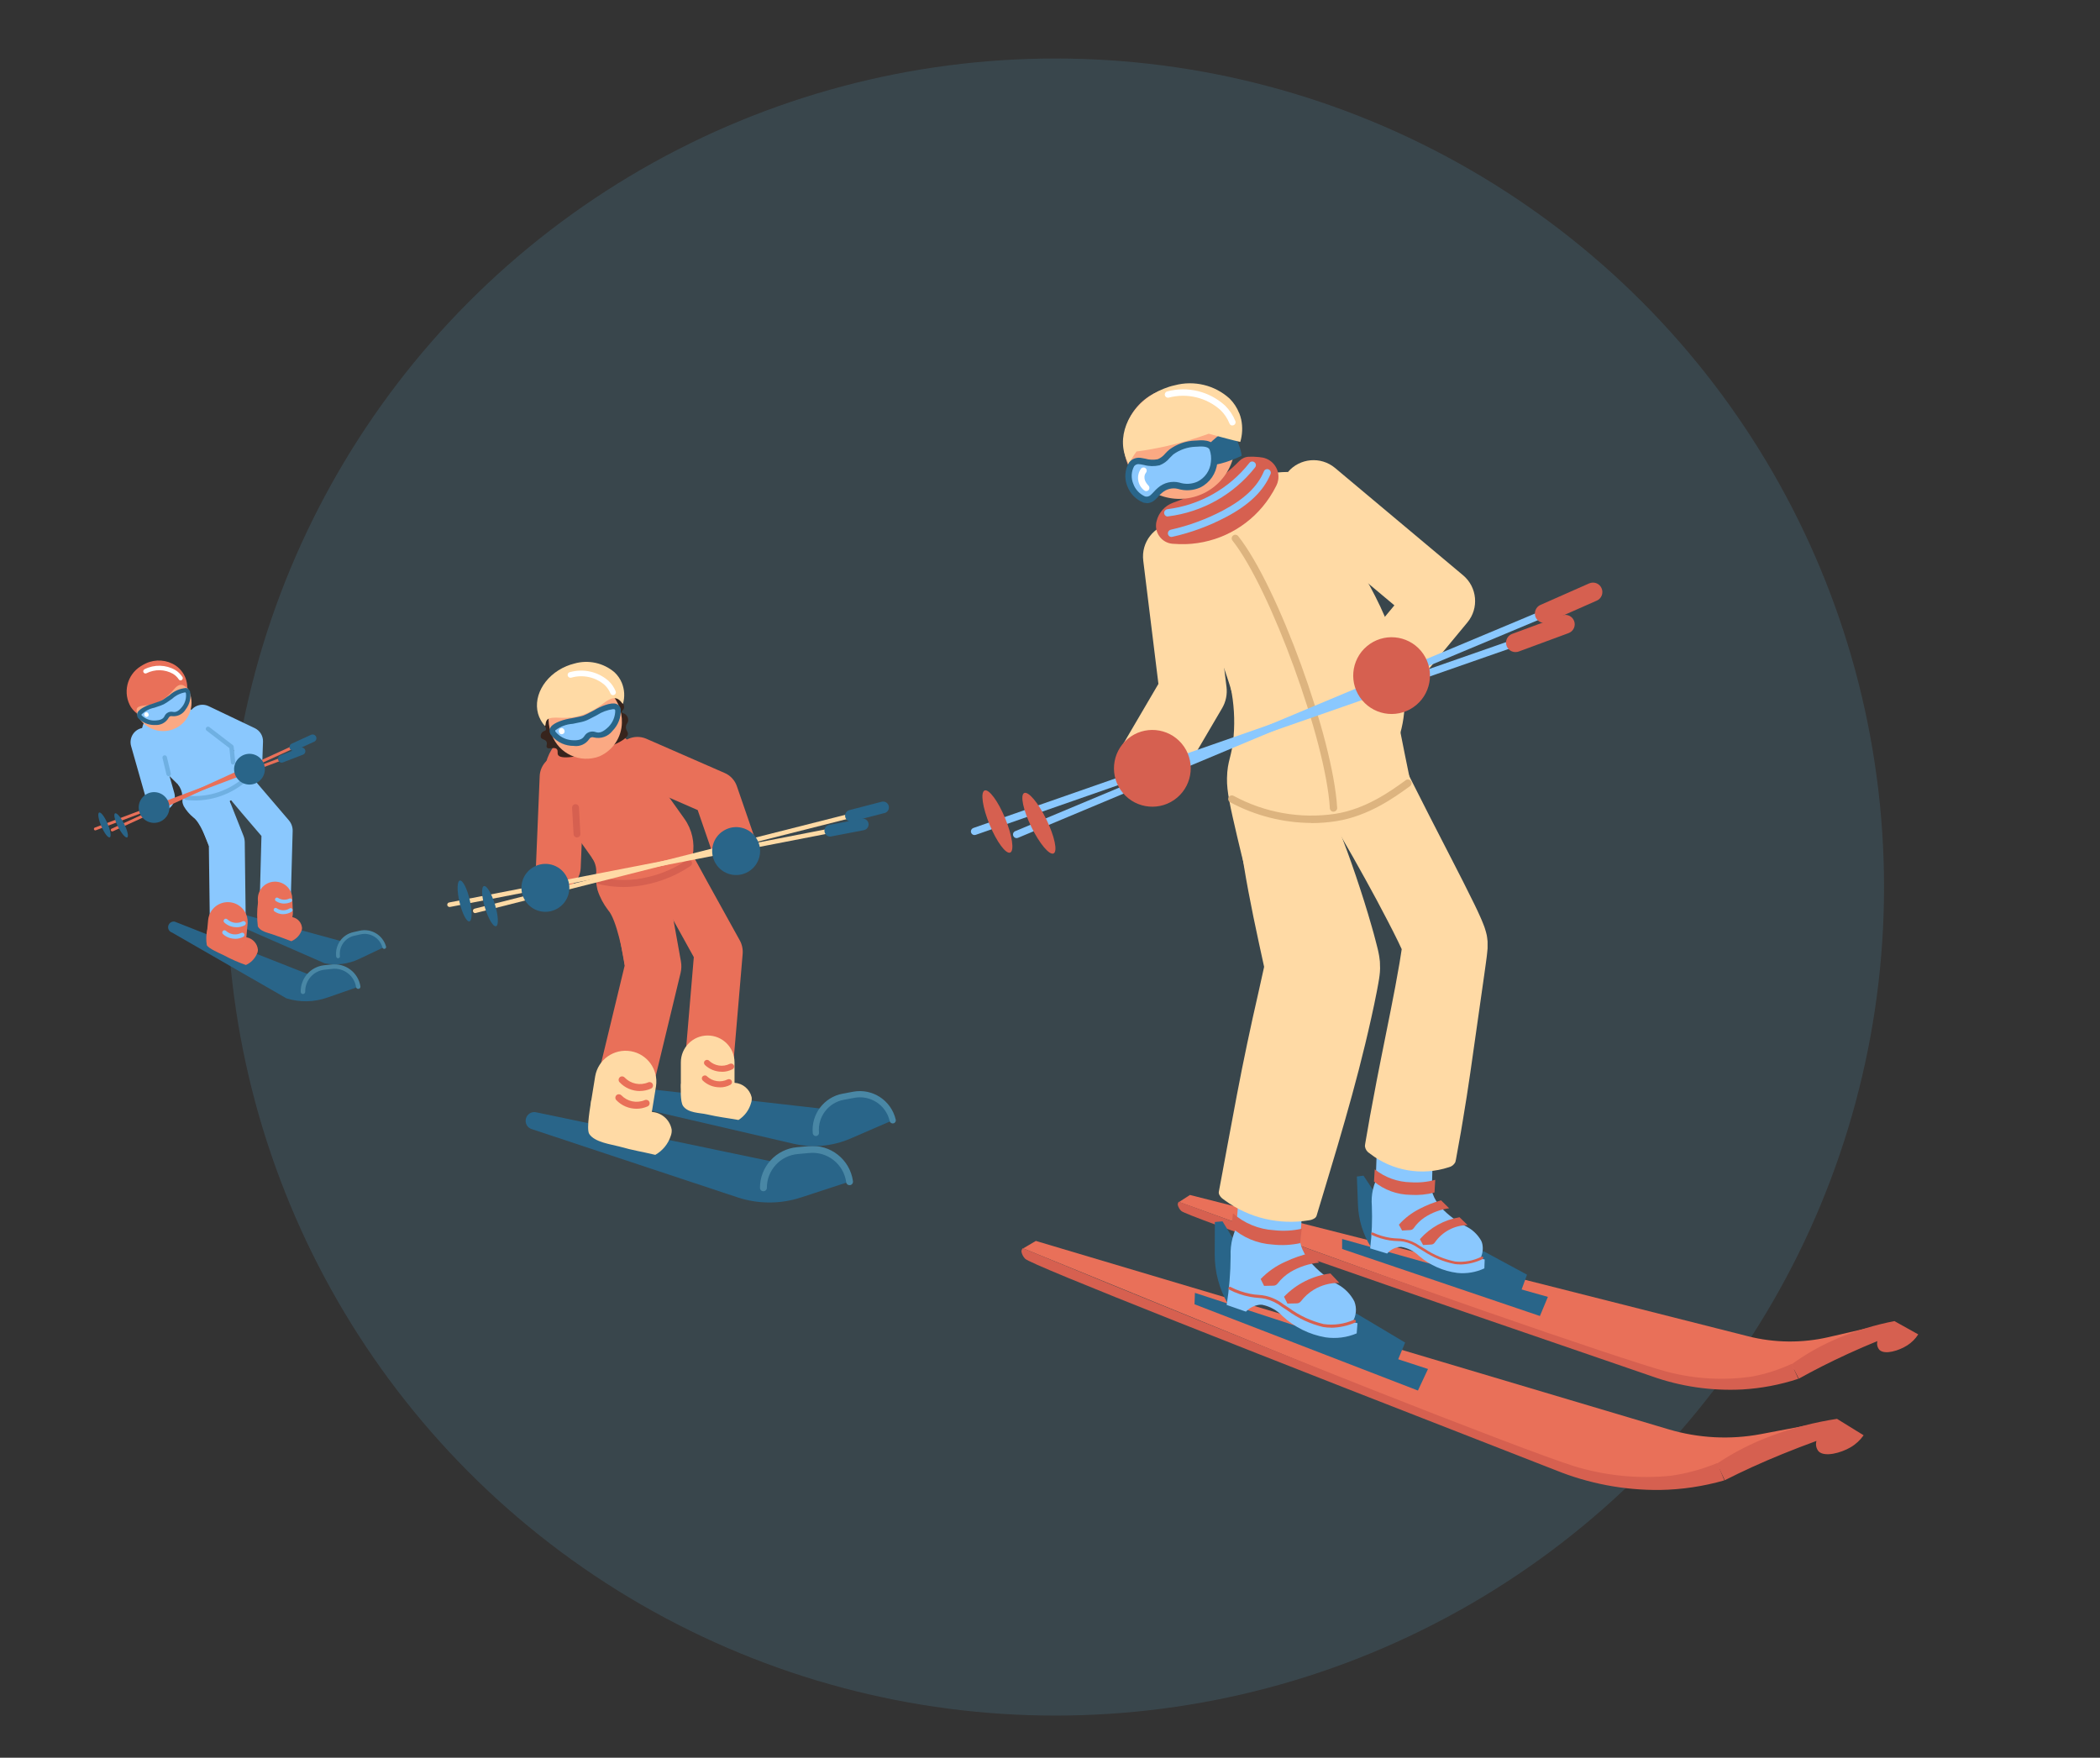 <?xml version="1.0" encoding="UTF-8"?>
<svg id="_レイヤー_2" data-name="レイヤー 2" xmlns="http://www.w3.org/2000/svg" viewBox="0 0 313 262">
  <rect x="0" y="0" width="313" height="262" fill="#333333" stroke="none"/>
  <defs>
    <style>
      .cls-1 {
        fill: #ffdaa5;
      }

      .cls-2, .cls-3 {
        fill: #fff;
      }

      .cls-4 {
        fill: #6fb0e2;
      }

      .cls-5 {
        fill: #62b9df;
        isolation: isolate;
        opacity: .15;
      }

      .cls-6 {
        fill: #4987a5;
      }

      .cls-7 {
        fill: #e97059;
      }

      .cls-3 {
        opacity: 0;
      }

      .cls-8 {
        fill: #8ac8fe;
      }

      .cls-9 {
        fill: #fba983;
      }

      .cls-10 {
        fill: #ddb47f;
      }

      .cls-11 {
        fill: #37241d;
      }

      .cls-12 {
        fill: #296589;
      }

      .cls-13 {
        fill: #d66050;
      }
    </style>
  </defs>
  <g id="_レイヤー_1-2" data-name="レイヤー 1">
    <rect class="cls-3" width="313" height="262"/>
    <g id="_グループ_266" data-name="グループ 266">
      <circle id="_楕円形_33" data-name="楕円形 33" class="cls-5" cx="157.31" cy="132.22" r="123.5"/>
      <g id="_饑1" data-name=" 饑1">
        <g id="_グループ_169" data-name="グループ 169">
          <g id="_グループ_153" data-name="グループ 153">
            <g id="_グループ_145" data-name="グループ 145">
              <g id="_グループ_142" data-name="グループ 142">
                <path id="_パス_692" data-name="パス 692" class="cls-7" d="M175.73,179.17l1.63-1.05,83.18,21.06c3.95,1,8.08,1.04,12.04.12l5.61-1.3-9.29,5.21c-1.15.71-2.33,1.37-3.55,1.96-.41.07-7.75,1.24-7.75,1.24l-4.24-.3-7.14-1.59-7.48-2.62-63.01-22.73Z"/>
                <path id="_パス_693" data-name="パス 693" class="cls-13" d="M280.15,201.23c.81.75,2.91.08,4.12-.69.66-.42,1.22-.98,1.64-1.64-1.19-.67-2.38-1.33-3.55-1.98-2.9.56-5.73,1.43-8.45,2.57-2.44,1.03-4.76,2.33-6.9,3.89l1.1,2.12c2.19-1.22,4.62-2.46,7.32-3.7,1.46-.67,2.92-1.3,4.39-1.9-.12.48,0,.98.34,1.35h0Z"/>
                <path id="_パス_694" data-name="パス 694" class="cls-13" d="M267.05,203.29c-1.89.88-3.89,1.52-5.94,1.9-4.23.61-8.54.36-12.68-.73-6.78-1.82-41.73-13.94-72.73-25.33-.12.13-.18.32-.15.5.09.33.26.63.51.87.69.74,30.27,10.98,70.01,24.6,4.37,1.57,9,2.25,13.63,2.01,2.84-.17,5.64-.7,8.34-1.59-.33-.74-.67-1.47-1.01-2.21h0Z"/>
              </g>
              <g id="_グループ_144" data-name="グループ 144">
                <path id="_パス_695" data-name="パス 695" class="cls-12" d="M203.23,175.24c-.17.03-.99.13-.99.13l.16,4.22c.08,2.25.76,4.43,1.96,6.33h0l.39-8.39-1.52-2.28h0Z"/>
                <path id="_パス_696" data-name="パス 696" class="cls-12" d="M221.08,186.48l6.52,3.52-.88,2.41-8.96-2.47,3.32-3.46Z"/>
                <path id="_パス_697" data-name="パス 697" class="cls-12" d="M200.04,184.68l30.67,8.63-1.19,2.85-29.48-9.99v-1.48Z"/>
                <g id="_グループ_143" data-name="グループ 143">
                  <path id="_パス_698" data-name="パス 698" class="cls-8" d="M205.05,176.01c-.18.42-.32.86-.42,1.3-.18.8-.23,1.62-.16,2.44.08,2.11,0,4.23-.25,6.33.85.26,1.69.51,2.53.77.44-.51,1.04-.85,1.69-.96.13-.02.26-.03.39-.03,1.02.17,1.96.64,2.69,1.36,1.61,1.37,3.59,2.25,5.69,2.52,1.38.14,2.78-.09,4.03-.68.01-.44.03-.89.05-1.33l-.66-.12c.35-.67.46-1.44.31-2.18-.04-.18-.1-.35-.18-.51-.53-.92-1.32-1.67-2.27-2.13-.28-.14-4.53-2.39-5.08-5.37-.01-.07.02-1,.08-2.87.04-1.17.07-2.14.09-2.78l-8.36-.8c-.06,1.69-.11,3.38-.17,5.06h0Z"/>
                  <path id="_パス_699" data-name="パス 699" class="cls-13" d="M218.74,182.61c-1.96.02-3.78.99-4.89,2.6-.12.18-.32.29-.53.3-.4.02-.8.05-1.21.07-.16-.29-.32-.58-.48-.87,1.54-1.74,3.62-2.89,5.91-3.27l1.2,1.17Z"/>
                  <path id="_パス_700" data-name="パス 700" class="cls-13" d="M215.99,180.1c-1.31.18-2.56.65-3.66,1.37-.63.42-1.18.96-1.61,1.58-.12.18-.32.29-.53.3-.4.02-.8.05-1.21.07l-.48-.87c.88-.99,1.94-1.79,3.12-2.38,1.01-.53,2.07-.95,3.17-1.25l1.2,1.18Z"/>
                  <path id="_パス_701" data-name="パス 701" class="cls-13" d="M213.92,175.85l-.11,1.9c-1.16.31-2.37.43-3.57.35-1.99-.02-3.91-.72-5.45-1.98l.11-1.82c1.54,1.22,3.44,1.9,5.4,1.93,1.22.08,2.45-.04,3.63-.37Z"/>
                </g>
                <path id="_パス_702" data-name="パス 702" class="cls-13" d="M217.64,188.47c-.26,0-.52-.02-.78-.05-1.68-.33-3.27-.99-4.69-1.93-.28-.16-.53-.31-.76-.46-.66-.47-1.41-.8-2.21-.96-.3-.05-.6-.08-.91-.08-.37-.01-.74-.04-1.1-.09-.94-.14-1.86-.42-2.72-.82-.1-.05-.14-.16-.09-.26.04-.1.16-.14.25-.1,0,0,0,0,0,0,.83.39,1.71.65,2.61.79.35.05.7.08,1.05.09.32,0,.64.04.96.09.85.17,1.65.51,2.35,1.01.22.14.47.29.75.45,1.38.92,2.92,1.56,4.55,1.89,1.34.14,2.69-.11,3.9-.71.1-.04.21,0,.26.1.04.09,0,.2-.09.25-1.04.51-2.17.78-3.33.8h0Z"/>
              </g>
            </g>
            <g id="_グループ_149" data-name="グループ 149">
              <g id="_グループ_146" data-name="グループ 146">
                <path id="_パス_703" data-name="パス 703" class="cls-7" d="M152.47,186.1l1.92-1.13,94.3,28.08c4.47,1.33,9.2,1.58,13.79.71l6.49-1.23-10.89,5.53c-1.35.76-2.74,1.46-4.16,2.07-.47.05-8.93,1.05-8.93,1.05l-4.84-.55-8.1-2.16-8.44-3.36-71.12-29.03Z"/>
                <path id="_パス_704" data-name="パス 704" class="cls-13" d="M271.06,216.34c.9.89,3.33.23,4.75-.6.78-.45,1.44-1.07,1.96-1.8l-3.97-2.45c-3.34.51-6.63,1.36-9.8,2.54-2.85,1.06-5.56,2.44-8.09,4.13.38.83.77,1.65,1.16,2.48,2.57-1.3,5.41-2.61,8.56-3.89,1.7-.69,3.4-1.35,5.11-1.97-.16.54-.04,1.13.32,1.56h0Z"/>
                <path id="_パス_705" data-name="パス 705" class="cls-13" d="M255.95,218.08c-2.21.92-4.53,1.55-6.89,1.89-4.88.5-9.8,0-14.49-1.44-7.68-2.41-47.15-17.96-82.12-32.48-.15.15-.22.35-.2.56.08.38.27.74.55,1.02.76.88,34.17,14.02,79.05,31.51,4.93,2,10.21,3,15.53,2.95,3.26-.05,6.49-.53,9.63-1.43-.35-.86-.7-1.72-1.05-2.58h0Z"/>
              </g>
              <g id="_グループ_148" data-name="グループ 148">
                <path id="_パス_706" data-name="パス 706" class="cls-12" d="M182.21,182.05c-.2.02-1.14.1-1.14.1l-.02,4.84c0,2.58.66,5.11,1.95,7.34h0l.85-9.6-1.64-2.68Z"/>
                <path id="_パス_707" data-name="パス 707" class="cls-12" d="M202.13,195.77l7.3,4.35-1.13,2.73-10.14-3.27,3.97-3.81Z"/>
                <path id="_パス_708" data-name="パス 708" class="cls-12" d="M178.1,192.71l34.74,11.35-1.5,3.21-33.3-12.86.06-1.7Z"/>
                <g id="_グループ_147" data-name="グループ 147">
                  <path id="_パス_709" data-name="パス 709" class="cls-8" d="M184.26,183.01c-.22.47-.4.96-.54,1.47-.24.91-.34,1.85-.3,2.79-.01,2.43-.21,4.85-.59,7.24.96.33,1.91.67,2.87,1,.53-.56,1.23-.92,1.99-1.02.15-.01.3-.02.45,0,1.16.24,2.21.83,3.02,1.69,1.78,1.65,4.01,2.75,6.4,3.16,1.58.23,3.19.03,4.65-.59.04-.51.08-1.02.12-1.52-.25-.06-.5-.11-.75-.17.58-.92.68-2.07.28-3.08-.56-1.08-1.43-1.97-2.51-2.55-.31-.18-5.08-2.95-5.57-6.4,0-.08.07-1.15.22-3.29.1-1.34.18-2.45.24-3.18-3.18-.44-6.36-.88-9.54-1.32-.14,1.93-.29,3.86-.43,5.79h-.01Z"/>
                  <path id="_パス_710" data-name="パス 710" class="cls-13" d="M199.63,191.23c-1.34-.03-2.66.32-3.81,1.01-.74.45-1.4,1.04-1.92,1.73-.15.19-.38.31-.62.31l-1.39.03c-.17-.34-.34-.68-.51-1.02,1.84-1.92,4.29-3.14,6.92-3.47l1.32,1.4h0Z"/>
                  <path id="_パス_711" data-name="パス 711" class="cls-13" d="M196.6,188.21c-1.51.14-2.96.62-4.26,1.39-.74.45-1.4,1.04-1.92,1.73-.15.19-.38.31-.62.31l-1.39.03c-.17-.34-.34-.68-.51-1.02,1.05-1.09,2.3-1.97,3.69-2.58,1.18-.56,2.42-.99,3.69-1.28l1.32,1.4h0Z"/>
                  <path id="_パス_712" data-name="パス 712" class="cls-13" d="M194.02,183.14l-.23,2.16c-1.35.29-2.74.36-4.11.21-2.28-.14-4.44-1.04-6.13-2.57l.22-2.08c1.69,1.49,3.83,2.37,6.08,2.51,1.4.16,2.81.09,4.18-.22h0Z"/>
                </g>
                <path id="_パス_713" data-name="パス 713" class="cls-13" d="M198.41,197.9c-.4,0-.81-.03-1.21-.1-1.91-.46-3.7-1.29-5.28-2.44-.32-.2-.59-.38-.85-.56-.73-.57-1.58-.98-2.48-1.2-.34-.07-.69-.12-1.03-.14-.42-.03-.84-.08-1.25-.16-1.07-.2-2.11-.56-3.08-1.06-.12-.05-.17-.18-.13-.29.05-.12.18-.17.29-.13.01,0,.03.01.04.02.93.48,1.93.82,2.95,1.02.4.08.8.13,1.2.15.37.02.73.07,1.09.15.96.23,1.86.66,2.64,1.27.25.17.52.35.84.55,1.53,1.12,3.27,1.93,5.12,2.38,1.53.22,3.09,0,4.51-.63.11-.05.24,0,.29.12h0c.05.12,0,.25-.12.3,0,0,0,0,0,0-1.12.48-2.32.74-3.54.76h0Z"/>
              </g>
            </g>
            <path id="_パス_714" data-name="パス 714" class="cls-1" d="M209.82,115.24c2.18,4.35,4.38,8.63,6.61,12.96,1.12,2.17,2.22,4.33,3.34,6.62.28.58.56,1.16.85,1.82.15.34.3.67.47,1.12l.15.39.08.24.1.33.07.24.07.28.04.17.05.31c.03.2.05.42.07.61.01.35.01.69,0,1.04l-.07.72-.06.54-.13.98-.26,1.86-2.05,14.4c-.35,2.39-.71,4.77-1.12,7.15-.19,1.19-.4,2.38-.62,3.56l-.32,1.78c-.06.3-.09.59-.18.88-.2.38-.56.66-.98.75-3.98,1.3-8.35.56-11.68-1.99l-.15-.12c-.37-.22-.61-.6-.66-1.03.01-.3.09-.59.13-.89l.31-1.77c.2-1.18.41-2.37.64-3.54.43-2.36.89-4.72,1.36-7.07.93-4.7,1.93-9.41,2.72-14.06l.27-1.71.12-.8.07-.52c-.02.2-.02.4,0,.59,0,.15.03.34.05.5l.05.25.02.12.04.17.04.13.05.14s0,0,0-.03c-.04-.1-.13-.32-.23-.54-.2-.45-.44-.95-.68-1.45-.99-2.04-2.11-4.14-3.22-6.24-2.25-4.18-4.61-8.36-7.05-12.46h0c-1.89-3.19-.84-7.3,2.33-9.19,3.18-1.89,7.28-.84,9.17,2.33h0c.08.13.16.29.23.43v-.02Z"/>
            <path id="_パス_715" data-name="パス 715" class="cls-1" d="M197.01,117.7c1.15,2.41,2.13,4.85,3.08,7.31s1.81,4.94,2.63,7.45c.42,1.25.8,2.52,1.19,3.79.37,1.28.76,2.54,1.11,3.93l.28,1.09.08.33.08.37.09.47.04.26.04.32.04.32v.16s.01.09.01.09v.18c.03.38.02.76-.01,1.14l-.05.47-.07.51-.12.71-.21,1.13c-.28,1.41-.54,2.7-.84,4.01-1.15,5.19-2.48,10.25-3.93,15.3-.72,2.52-1.46,5.04-2.22,7.54l-1.13,3.76-.57,1.88-.28.94c-.05.18-.16.33-.31.43-.25.16-.53.27-.83.3-4.42.74-8.95-.33-12.57-2.98l-.2-.15c-.25-.16-.45-.38-.59-.64-.09-.16-.12-.34-.08-.52l.18-.96.36-1.92.71-3.85,1.44-7.69c.97-5.11,2.05-10.22,3.2-15.22l.81-3.65.16-.8.05-.26s0,.02,0,.03l-.02.23c-.02.3-.03.6-.01.9l.02.3.02.2.03.19.02.1v.04h0c0-.05,0-.09-.02-.12l-.03-.16-.17-.81-.8-3.67c-.26-1.26-.54-2.52-.8-3.79-.52-2.54-1.01-5.1-1.43-7.68s-.82-5.18-1.05-7.8v-.02c-.34-3.67,2.37-6.92,6.04-7.26,2.78-.26,5.43,1.25,6.63,3.78h0Z"/>
            <path id="_パス_716" data-name="パス 716" class="cls-1" d="M207.99,105.3c.43,2.3.89,4.62,1.36,6.97.39,1.94.79,3.87,1.2,5.77-1.9,1.8-4.64,3.17-10.93,4.88-4.96,1.34-10.19,1.34-15.15,0,.69-4.81,1.38-9.63,2.07-14.44,7.15-1.06,14.3-2.12,21.45-3.17h0Z"/>
            <path id="_パス_717" data-name="パス 717" class="cls-1" d="M171.64,118.57c-2.76,0-5-2.24-5-5.01,0-.89.24-1.76.69-2.53l5.33-9.09-2.26-18.37c-.34-2.75,1.61-5.24,4.36-5.58,2.75-.34,5.24,1.61,5.58,4.36l2.47,20.06c.13,1.09-.1,2.2-.65,3.14l-6.19,10.55c-.9,1.54-2.54,2.48-4.32,2.48Z"/>
            <path id="_パス_718" data-name="パス 718" class="cls-1" d="M197.32,122.85c-5.61,0-10.4-4.04-11.37-9.57-3.06-17.49-8.92-24.59-8.98-24.67.06.07.12.14.18.2-.12-.59-1.64-8.51,4.08-14.16,2.88-2.75,6.7-4.29,10.68-4.3,1.32,1.41,21.3,23.14,16.8,38.94-.79,2.77-3.34,12.32-9.39,13.37-.66.12-1.33.17-2,.17h0Z"/>
            <path id="_パス_719" data-name="パス 719" class="cls-13" d="M188.17,68.2c1.58.3,2.63,1.82,2.33,3.4-.05.26-.13.52-.25.76-.3.61-.64,1.2-1.02,1.77-2.61,3.95-6.87,6.49-11.58,6.92-.25.02-.5.04-.75.05-.72.03-1.45.01-2.17-.05-1.48-.14-2.56-1.46-2.42-2.94.01-.13.03-.26.07-.39,0-.02,0-.04.01-.05.31-1.27,1.24-2.3,2.47-2.74,1.03-.36,2.04-.79,3.01-1.28.17-.08.33-.17.5-.25,1.55-.81,3.02-1.78,4.38-2.89.69-.56,1.35-1.16,1.97-1.8.38-.38.88-.61,1.42-.63h0c.5-.02,1.01,0,1.51.05.17.02.33.04.49.07h0Z"/>
            <path id="_パス_720" data-name="パス 720" class="cls-8" d="M174.05,76.99c-.3,0-.54-.25-.54-.55,0-.27.21-.5.48-.54,4.83-.6,9.22-3.08,12.23-6.9.18-.24.52-.28.76-.09.24.18.28.52.09.76-3.19,4.04-7.84,6.66-12.95,7.3h-.07v.02Z"/>
            <path id="_パス_721" data-name="パス 721" class="cls-8" d="M174.61,80.04c-.3,0-.54-.25-.54-.55,0-.25.18-.47.42-.53,2.71-.61,5.32-1.57,7.77-2.86,3.2-1.69,5.19-3.59,6.11-5.82.1-.28.41-.42.69-.32.28.1.42.41.32.69,0,.01-.01.03-.02.04-1.02,2.47-3.17,4.56-6.6,6.37-2.54,1.34-5.24,2.34-8.04,2.96-.04,0-.08.01-.12.01h0Z"/>
            <path id="_パス_722" data-name="パス 722" class="cls-10" d="M198.75,120.99c-.29,0-.52-.22-.54-.51-.57-10-8.85-32.76-14.52-39.91-.18-.24-.13-.58.11-.76.23-.17.55-.13.74.09,5.89,7.42,14.17,30.15,14.76,40.51.02.3-.21.55-.51.57,0,0,0,0,0,0h-.03Z"/>
            <g id="_グループ_151" data-name="グループ 151">
              <path id="_パス_723" data-name="パス 723" class="cls-9" d="M184,64.76h0c.13.8.14,1.61.02,2.41-.05.42-.14.84-.27,1.24-1.3,4.4-5.92,6.91-10.32,5.61-3.07-.91-5.35-3.5-5.85-6.67-.05-.34-.08-.68-.09-1.02-.16-4.59,3.43-8.43,8.02-8.59,2.53-.09,4.96.98,6.6,2.91l.03.03c.51.6.94,1.28,1.26,2.01.29.66.5,1.35.62,2.06h0Z"/>
              <path id="_パス_724" data-name="パス 724" class="cls-12" d="M185.08,67.93h0c-.77.37-1.57.69-2.38.95-2.19.7-3.75.64-3.87-.3-.09-.71.64-1.76,1.89-2.89.77-.69,1.59-1.31,2.46-1.86l.03.03c.51.6.94,1.28,1.26,2.01.29.66.5,1.36.61,2.07Z"/>
              <path id="_パス_725" data-name="パス 725" class="cls-1" d="M184.69,61.57c-.32-.82-.81-1.55-1.43-2.17-2.21-2-5.29-2.74-8.17-1.97-.55.12-1.09.29-1.61.5-4.36,1.73-6.85,5.89-5.91,9.57.15.59.38,1.16.7,1.68.31-.66.69-1.29,1.12-1.88,1.52-.2,3.07-.48,4.64-.84,2.08-.47,4.13-1.08,6.13-1.81.33.09,3.72,1.03,4.7,1.22.32-1.08.37-2.22.14-3.33-.07-.33-.17-.66-.3-.98h0Z"/>
              <path id="_パス_726" data-name="パス 726" class="cls-2" d="M183.69,63.43c-.19,0-.37-.12-.44-.3-.3-.76-.75-1.44-1.34-2.01-2.1-1.88-5-2.57-7.72-1.85-.26.06-.51-.1-.57-.36-.06-.26.1-.51.36-.57,3.04-.8,6.27-.01,8.6,2.1.67.66,1.2,1.45,1.55,2.33.1.24-.02.51-.26.61,0,0,0,0,0,0-.06.02-.11.03-.17.03h0Z"/>
              <g id="_グループ_150" data-name="グループ 150">
                <path id="_パス_727" data-name="パス 727" class="cls-8" d="M180.74,66.88c-.6-1.55-4.65-.44-5.85.14-.18.09-.33.21-.46.36h0s-.03.03-.03.03c-.15.17-.28.36-.37.57-.91,1-2.33,1.34-3.59.86-.08-.03-.16-.06-.25-.08,0,0-.02,0-.02,0h0c-.3-.08-.61-.07-.9.04-1.03.4-1.39,1.97-.79,3.52s1.91,2.48,2.95,2.08c.3-.12.55-.34.71-.61h0c1.84-1.99,3.33-1.49,3.63-1.36.01,0,.03.01.04.02,0,0,.01,0,.01,0h0c.39.16.81.23,1.23.18,2.33-.13,4.11-2.12,3.97-4.45-.03-.44-.12-.88-.28-1.29h0Z"/>
                <path id="_パス_728" data-name="パス 728" class="cls-12" d="M170.9,74.98c-.16,0-.32-.02-.47-.06-1.11-.44-1.98-1.33-2.4-2.44-.49-1.17-.38-2.5.28-3.58.45-.54,1.16-.78,1.85-.63.18.03.37.07.55.1.6.18,1.24.2,1.85.08.44-.18.82-.48,1.12-.85.19-.21.39-.41.61-.59,1.12-.82,2.46-1.29,3.84-1.34h.06c.88-.07,2.51-.21,2.99,1.05.26.72.34,1.5.25,2.26-.15,1.58-1.11,2.98-2.53,3.68-1.05.47-2.24.55-3.34.21-.84-.21-1.73.02-2.38.6-.19.16-.36.33-.52.52-.17.19-.35.38-.55.55-.33.3-.76.46-1.21.47ZM169.74,69.18c-.27-.02-.53.1-.7.31-.44.82-.48,1.79-.12,2.64.3.84.94,1.51,1.75,1.87.29.08.61,0,.83-.21.16-.14.31-.3.46-.46.2-.23.41-.44.64-.63.87-.76,2.06-1.05,3.18-.77.89.29,1.85.24,2.7-.14,1.13-.56,1.89-1.67,2-2.93.08-.61.02-1.23-.19-1.82h0c-.23-.59-1.36-.5-2.04-.45h-.06c-1.19.04-2.34.44-3.31,1.14-.18.16-.36.34-.53.52-.4.5-.93.88-1.53,1.11-.76.17-1.55.16-2.3-.05-.17-.04-.34-.07-.52-.1-.09-.01-.17-.02-.26-.02h0Z"/>
                <path id="_パス_729" data-name="パス 729" class="cls-2" d="M170.84,73.2c-.13,0-.25-.05-.34-.14-.98-.78-1.17-2.21-.42-3.22.17-.2.47-.22.67-.05.2.17.22.47.05.67h0c-.07.09-.65.86.39,1.94.18.19.17.49-.02.67-.09.08-.2.13-.32.13h0Z"/>
              </g>
            </g>
            <path id="_パス_730" data-name="パス 730" class="cls-1" d="M206.51,104.67c-2.76,0-5-2.23-5.01-4.99,0-1.17.41-2.31,1.16-3.21l5.17-6.24-15.29-12.81c-2.11-1.79-2.37-4.95-.58-7.06,1.77-2.09,4.9-2.37,7.01-.62l19.1,16.01c2.11,1.77,2.4,4.91.64,7.03l-8.34,10.07c-.95,1.15-2.37,1.82-3.86,1.81h0Z"/>
            <path id="_パス_731" data-name="パス 731" class="cls-1" d="M183.42,102.41c.5,2.4.65,4.87.45,7.31-.27,3.23-.94,3.52-.99,6.3-.04,1.94.47,4.19,1.5,8.61.48,2.09.92,3.8,1.22,4.96,2.73-4.65,3.82-10.08,3.09-15.43-.64-4.33-2.46-8.4-5.26-11.76h0Z"/>
            <path id="_パス_732" data-name="パス 732" class="cls-10" d="M195.44,122.67c-4.22-.03-8.37-1.09-12.09-3.09-.26-.14-.37-.47-.23-.73.14-.26.47-.37.73-.23,0,0,0,0,.01,0,4.62,2.51,9.93,3.46,15.14,2.69,4.56-.71,8.25-3.38,10.24-4.81l.29-.21c.24-.17.58-.12.76.13.17.24.12.58-.13.76h0l-.29.21c-2.06,1.48-5.89,4.25-10.7,5.01-1.23.19-2.48.29-3.73.29h0Z"/>
            <g id="_グループ_152" data-name="グループ 152">
              <path id="_パス_733" data-name="パス 733" class="cls-8" d="M145.25,124.47c-.3,0-.54-.25-.54-.54,0-.23.15-.43.36-.51l80.63-28.13c.28-.1.59.05.69.33.1.28-.05.59-.33.69l-80.63,28.13c-.06.02-.12.03-.18.03h0Z"/>
              <path id="_パス_734" data-name="パス 734" class="cls-13" d="M225.88,97.2c-.77,0-1.4-.62-1.41-1.39,0-.6.37-1.13.93-1.33l7.42-2.74c.73-.27,1.53.1,1.8.83.27.73-.1,1.53-.83,1.8l-7.42,2.74c-.15.06-.32.09-.48.08h0Z"/>
              <path id="_パス_735" data-name="パス 735" class="cls-13" d="M149.82,121.98c-1.05-2.56-2.43-4.42-3.07-4.15s-.3,2.55.75,5.1,2.43,4.42,3.07,4.15.3-2.54-.75-5.1Z"/>
              <path id="_パス_736" data-name="パス 736" class="cls-8" d="M151.53,124.93c-.22,0-.41-.13-.5-.33-.12-.28.01-.59.29-.71,0,0,0,0,0,0l78.65-32.93c.27-.13.59-.02.72.25.13.27.02.59-.25.72-.02,0-.03.01-.05.02l-78.65,32.93c-.07.03-.14.04-.21.04Z"/>
              <path id="_パス_737" data-name="パス 737" class="cls-13" d="M230.18,92.85c-.77,0-1.41-.61-1.41-1.39,0-.56.33-1.08.85-1.3l7.24-3.2c.71-.31,1.54,0,1.85.72.31.71,0,1.54-.72,1.85h0l-7.24,3.2c-.18.08-.37.12-.57.12h0Z"/>
              <path id="_パス_738" data-name="パス 738" class="cls-13" d="M155.97,122.16c-1.21-2.49-2.7-4.26-3.32-3.95s-.14,2.56,1.07,5.05,2.7,4.26,3.32,3.95.14-2.56-1.07-5.05Z"/>
              <path id="_パス_739" data-name="パス 739" class="cls-13" d="M211.8,97.03c-2.03-2.42-5.64-2.74-8.06-.71-2.42,2.03-2.74,5.64-.71,8.06,2.03,2.42,5.64,2.74,8.06.71,0,0,0,0,0,0,2.42-2.03,2.74-5.64.71-8.06Z"/>
              <path id="_パス_740" data-name="パス 740" class="cls-13" d="M176.14,110.85c-2.03-2.42-5.64-2.74-8.06-.71-2.42,2.03-2.74,5.64-.71,8.06,2.03,2.42,5.64,2.74,8.06.71,0,0,0,0,0,0,2.42-2.03,2.74-5.64.71-8.06Z"/>
            </g>
          </g>
          <g id="_グループ_161" data-name="グループ 161">
            <path id="_パス_741" data-name="パス 741" class="cls-12" d="M119.62,171.34v.02c-1.48.16-2.86.83-3.89,1.91l-35.75-7.46c-.69-.19-1.41.22-1.59.92-.19.69.22,1.41.92,1.59l30.6,10.15c3.08,1.02,6.4,1.03,9.48.02l7.24-2.37c-.42-2.95-4.04-5.06-7-4.79h0Z"/>
            <path id="_パス_742" data-name="パス 742" class="cls-6" d="M113.78,177.57h0c-.28,0-.51-.23-.51-.52,0,0,0,0,0,0,0-3.14,2.4-5.77,5.53-6.05l1.74-.16c3.24-.3,6.14,1.99,6.59,5.21.05.28-.13.55-.41.6-.28.05-.55-.13-.6-.41,0-.02,0-.03,0-.05-.38-2.67-2.79-4.58-5.48-4.33l-1.74.16c-2.6.23-4.6,2.41-4.6,5.03,0,.28-.23.51-.51.51Z"/>
            <path id="_パス_743" data-name="パス 743" class="cls-1" d="M88.12,164.01c-.07.59-.78,4.26-.29,5.02.8,1.24,3.31,1.55,4.41,1.85,2.32.65,3.21.73,5.43,1.26,1.09-.62,1.91-1.62,2.3-2.81.12-.31.17-.64.14-.97-.26-1.39-1.39-2.44-2.79-2.6-1.8-.23-5.16-3.38-9.19-1.75h0Z"/>
            <path id="_パス_744" data-name="パス 744" class="cls-12" d="M126.37,163.26v.02c-1.31.26-2.5.98-3.33,2.04l-32.7-3.72c-.64-.08-1.23.38-1.3,1.03-.07.59.32,1.14.9,1.28l28.31,6.57c2.85.66,5.83.39,8.51-.77l6.3-2.73c-.62-2.61-4.05-4.21-6.68-3.71h0Z"/>
            <path id="_パス_745" data-name="パス 745" class="cls-6" d="M121.6,169.34c-.24,0-.44-.19-.46-.43-.26-2.82,1.68-5.38,4.46-5.89l1.55-.29c2.88-.54,5.67,1.28,6.35,4.13.08.24-.06.51-.3.58s-.51-.06-.58-.3c0-.02-.01-.05-.02-.07-.56-2.37-2.88-3.88-5.27-3.43l-1.55.29c-2.32.42-3.93,2.55-3.71,4.9.02.25-.16.48-.42.5,0,0,0,0,0,0h-.05Z"/>
            <path id="_パス_746" data-name="パス 746" class="cls-1" d="M101.5,161.55c-.04.52-.14,2.68.32,3.32.75,1.05,2.51,1,3.47,1.22,2.05.46,2.82.5,4.78.85.92-.59,1.59-1.49,1.88-2.55.09-.27.12-.57.08-.85-.29-1.19-1.32-2.06-2.54-2.14-1.58-.12-4.54-1.44-7.98.16h0Z"/>
            <g id="_グループ_160" data-name="グループ 160">
              <path id="_パス_747" data-name="パス 747" class="cls-7" d="M93.13,143.93c-.21-1.55-1.23-6.88-2.48-8.25-.7-.91-1.24-1.92-1.59-3.01-.22-.87-.28-1.78-.19-2.67.03-.79-.22-1.57-.69-2.21,3.04-1.24,5.29,1.17,5.99,3.62.54,1.9,1,11.28-1.04,12.52h0Z"/>
              <path id="_パス_748" data-name="パス 748" class="cls-7" d="M96.06,133.57c-2.36,0-4.58-1.14-5.95-3.07l-7.62-10.71c-2.34-3.29-1.57-7.85,1.71-10.18s7.85-1.57,10.18,1.71l7.62,10.71c2.34,3.28,1.58,7.84-1.7,10.18-1.24.88-2.72,1.36-4.24,1.36h0Z"/>
              <path id="_パス_749" data-name="パス 749" class="cls-7" d="M105.74,161.59c-.1,0-.21,0-.31-.01-1.98-.17-3.45-1.91-3.29-3.89l1.27-15.02c-.71-1.28-2.04-3.67-3.36-6.07-2.96-5.36-4.39-8.46-4.3-9.29.21-1.98,1.99-3.41,3.97-3.19,1.32.14,2.45,1,2.95,2.23.55,1.1,4.26,7.84,7.58,13.8.35.62.5,1.34.44,2.05l-1.37,16.11c-.16,1.86-1.72,3.3-3.59,3.3h0Z"/>
              <path id="_パス_750" data-name="パス 750" class="cls-7" d="M92.54,168.24c-.33,0-.66-.04-.98-.12-2.24-.54-3.62-2.8-3.08-5.04,0,0,0,0,0,0l4.63-19.17-2.07-11.56c-.38-2.27,1.16-4.42,3.43-4.8,2.23-.37,4.36,1.1,4.79,3.33l2.23,12.42c.1.57.09,1.15-.05,1.72l-4.83,20.03c-.45,1.87-2.13,3.19-4.05,3.2Z"/>
              <g id="_グループ_154" data-name="グループ 154">
                <path id="_パス_751" data-name="パス 751" class="cls-1" d="M92.67,169.27c-.25,0-.49-.02-.73-.06-2.5-.4-4.2-2.76-3.8-5.26l.57-3.52c.43-2.5,2.81-4.17,5.31-3.74,2.46.42,4.12,2.73,3.76,5.2l-.57,3.52c-.36,2.23-2.28,3.86-4.53,3.86Z"/>
                <path id="_パス_752" data-name="パス 752" class="cls-7" d="M94.89,165.27c-1.16,0-2.26-.47-3.05-1.31-.18-.22-.16-.54.06-.73.21-.18.52-.16.71.03.9.94,2.29,1.23,3.49.72.26-.11.56,0,.68.26.12.26,0,.56-.26.68-.52.23-1.07.35-1.64.35h0Z"/>
                <path id="_パス_753" data-name="パス 753" class="cls-7" d="M95.39,162.63c-1.15,0-2.26-.47-3.04-1.31-.2-.2-.19-.53.01-.73.2-.2.53-.19.73.01,0,0,.01.02.02.02.9.94,2.29,1.23,3.49.72.26-.12.57,0,.68.25.12.26,0,.57-.26.68-.52.23-1.07.35-1.64.35Z"/>
              </g>
              <g id="_グループ_155" data-name="グループ 155">
                <path id="_パス_754" data-name="パス 754" class="cls-1" d="M105.48,165.64c-2.21,0-4-1.79-4-4v-3.29c0-2.21,1.79-4,4-4h0c2.21,0,4,1.79,4,4v3.29c0,2.21-1.79,4-4,4Z"/>
                <path id="_パス_755" data-name="パス 755" class="cls-7" d="M107.26,162.07c-.94,0-1.84-.36-2.52-1.01-.18-.18-.18-.46,0-.63s.46-.18.63,0c.83.78,2.05.97,3.07.47.22-.11.49-.03.61.19s.03.49-.19.61h0c-.49.26-1.04.39-1.6.38h0Z"/>
                <path id="_パス_756" data-name="パス 756" class="cls-7" d="M107.58,159.75c-.94,0-1.84-.36-2.52-1.01-.18-.18-.18-.46,0-.63s.46-.18.63,0c.83.78,2.05.97,3.07.47.22-.11.49-.03.61.19s.03.49-.19.61c-.49.25-1.04.39-1.6.38h0Z"/>
              </g>
              <path id="_パス_757" data-name="パス 757" class="cls-13" d="M92.86,132.21c-1.24,0-2.48-.15-3.69-.44-.28-.07-.44-.35-.37-.63.07-.26.33-.43.6-.38,2.4.57,4.91.55,7.3-.06,2.01-.48,3.92-1.31,5.63-2.47.24-.16.56-.1.72.14s.1.56-.14.72h0c-1.82,1.22-3.84,2.11-5.97,2.62-1.33.33-2.7.5-4.07.51h0Z"/>
              <path id="_パス_758" data-name="パス 758" class="cls-7" d="M83.22,132.6h-.14c-1.84-.07-3.27-1.63-3.2-3.47h0s.56-13.45.56-13.45c.08-1.84,1.63-3.27,3.47-3.2,1.84.08,3.27,1.63,3.2,3.47h0l-.56,13.45c-.08,1.79-1.55,3.2-3.34,3.2h0Z"/>
              <path id="_パス_759" data-name="パス 759" class="cls-7" d="M109.18,128.89c-1.42,0-2.69-.9-3.16-2.25l-2.03-5.89-10.26-4.48c-1.7-.71-2.51-2.66-1.8-4.37.71-1.7,2.66-2.51,4.37-1.8.04.02.07.03.11.05l11.6,5.07c.86.37,1.52,1.09,1.82,1.97l2.51,7.28c.6,1.74-.32,3.64-2.06,4.25-.35.12-.72.18-1.09.18h0Z"/>
              <g id="_グループ_158" data-name="グループ 158">
                <path id="_パス_760" data-name="パス 760" class="cls-11" d="M81.17,108.14c.06.11.3.43.19.65-.09.2-.35.14-.56.38-.18.2-.25.47-.19.73.14.37.63.26.84.65.19.36-.11.65.07.88.27.33,1.05-.15,1.45.21.26.24.05.6.21.89.09.17.61.89,4.98-.35.65-.18,5.56-1.6,5.43-2.86-.03-.31-.37-.55-.29-1.06.06-.42.33-.5.33-.92,0-.31-.13-.6-.35-.81-.27-.25-.56-.21-.6-.4-.03-.16.17-.25.28-.46.21-.43-.18-1.01-.32-1.22-.78-1.19-3.02-1.57-3.13-1.59-2.02-.42-4.12-.01-5.83,1.14-1.73,1.25-2.92,3.39-2.49,4.14h0Z"/>
                <g id="_グループ_157" data-name="グループ 157">
                  <path id="_パス_761" data-name="パス 761" class="cls-9" d="M82.24,109.51c1.05,2.84,4.2,4.3,7.04,3.25.04-.02.09-.03.13-.05,1.96-.89,3.24-2.83,3.28-4.98.03-.86-.12-1.72-.45-2.51-.39-.97-1.03-1.82-1.85-2.46-1.51-1.2-3.55-1.48-5.32-.73-2.82,1.32-4.07,4.65-2.82,7.5h0Z"/>
                  <path id="_パス_762" data-name="パス 762" class="cls-1" d="M80.4,106.93c.2.47.47.9.81,1.28.22-.03-.07-.9.71-1.14,1.08-.32,2.64.3,4.91-.51,2.56-.91,3.24-2.11,4.35-2.43s1.48.75,1.67.78c.3-1.03.24-2.13-.17-3.13-.25-.59-.61-1.12-1.08-1.56-1.65-1.42-3.91-1.91-6-1.31-.4.1-.8.23-1.18.39-3.39,1.42-5.2,4.83-4.04,7.61h0Z"/>
                  <path id="_パス_763" data-name="パス 763" class="cls-2" d="M91.38,103.62c-.17,0-.32-.1-.39-.26-.2-.48-.5-.91-.87-1.26-1.37-1.18-3.23-1.59-4.97-1.09-.22.07-.46-.06-.53-.29-.07-.22.06-.46.29-.53.01,0,.02,0,.03,0,2.02-.57,4.18-.08,5.76,1.3.46.43.82.96,1.06,1.55.09.22-.01.46-.23.55-.05.02-.11.03-.16.03h0Z"/>
                  <g id="_グループ_156" data-name="グループ 156">
                    <path id="_パス_764" data-name="パス 764" class="cls-8" d="M82.4,108.64c.32-.51,1.7-1,2.88-1.16l1.25-.26c.38-.08.74-.21,1.09-.39l1.13-.59c1.01-.62,2.4-1.12,2.96-.92.9.31.18,2.42-.73,3.32-.54.73-1.45,1.08-2.34.89,0,0,0,0-.01,0-.44-.16-.94.01-1.18.42,0,0,0,0,0,.01-.56.71-1.49,1.03-2.37.8-1.27-.12-3.16-1.3-2.66-2.11h0Z"/>
                    <path id="_パス_765" data-name="パス 765" class="cls-12" d="M85.63,111.19c-.21,0-.4-.01-.59-.03-1.2-.12-2.29-.75-3-1.73-.18-.32-.17-.71.02-1.02.46-.74,2.15-1.22,3.18-1.36l1.22-.25c.34-.07.67-.19.98-.35l1.13-.59c.86-.53,2.48-1.23,3.29-.94.34.12.59.42.66.78.07,1.21-.38,2.38-1.23,3.24-.65.85-1.74,1.23-2.78.98-.26-.1-.55,0-.69.24-.48.72-1.32,1.12-2.19,1.04h0ZM91.4,105.7c-.87.12-1.69.42-2.43.9l-1.16.6c-.38.2-.78.34-1.19.43l-1.25.26c-.94.06-1.85.4-2.6.97h0s-.04.07.02.2c.58.71,1.41,1.16,2.32,1.26,1.08.1,1.65-.08,1.98-.59.34-.58,1.05-.84,1.69-.61.59.21,1.14-.03,1.92-.78.64-.65,1-1.53,1-2.44-.03-.14-.09-.16-.11-.17-.06-.02-.12-.02-.18-.02h-.02Z"/>
                    <path id="_パス_766" data-name="パス 766" class="cls-2" d="M83.73,109.45c-.17,0-.33-.11-.39-.27l-.03-.08c-.08-.22.02-.46.24-.55.22-.08.46.02.55.24,0,.01,0,.02.01.03l.02.04c.08.22-.02.46-.24.55-.05.02-.1.03-.16.03h0Z"/>
                  </g>
                </g>
              </g>
              <path id="_パス_767" data-name="パス 767" class="cls-13" d="M86,124.83c-.27,0-.5-.21-.51-.49l-.22-3.93c-.02-.28.2-.53.48-.54.28-.02.52.19.54.48,0,0,0,0,0,0l.22,3.93c.02.28-.2.53-.48.54h-.03,0Z"/>
              <g id="_グループ_159" data-name="グループ 159">
                <path id="_パス_768" data-name="パス 768" class="cls-1" d="M67,135.19c-.19,0-.34-.15-.34-.33,0-.17.12-.31.28-.34l56.75-11.02c.18-.04.36.08.4.27.04.18-.08.36-.27.4h0l-56.75,11.02h-.07Z"/>
                <path id="_パス_769" data-name="パス 769" class="cls-12" d="M123.75,124.7c-.48,0-.87-.39-.87-.88,0-.42.3-.78.71-.86l4.85-.93c.48-.08.93.24,1.01.71.08.46-.22.9-.68,1l-4.85.93c-.05.01-.11.02-.16.02h0Z"/>
                <path id="_パス_770" data-name="パス 770" class="cls-12" d="M70.01,134.12c-.39-1.68-1.05-2.96-1.47-2.87s-.45,1.54-.05,3.22,1.05,2.96,1.47,2.87.45-1.54.05-3.22Z"/>
                <path id="_パス_771" data-name="パス 771" class="cls-1" d="M70.83,136.11c-.15,0-.29-.1-.33-.26-.05-.18.06-.37.25-.41l56.01-14.18c.18-.05.36.06.41.23,0,0,0,0,0,.01.05.18-.06.37-.25.41l-56.01,14.18s-.06.01-.08,0Z"/>
                <path id="_パス_772" data-name="パス 772" class="cls-12" d="M126.83,122.47c-.48,0-.87-.4-.87-.88,0-.4.27-.74.65-.84l4.78-1.24c.47-.13.95.15,1.07.61.13.47-.15.95-.61,1.07,0,0-.02,0-.02,0l-4.78,1.24c-.07.02-.15.03-.22.03h0Z"/>
                <path id="_パス_773" data-name="パス 773" class="cls-12" d="M73.78,134.85c-.5-1.65-1.23-2.89-1.65-2.77s-.35,1.56.15,3.21,1.23,2.89,1.65,2.77.35-1.56-.15-3.21Z"/>
                <path id="_パス_774" data-name="パス 774" class="cls-12" d="M112.79,125.04c-1-1.7-3.19-2.26-4.89-1.25-1.7,1-2.26,3.19-1.25,4.89,1,1.7,3.19,2.26,4.89,1.25,1.7-1.01,2.26-3.19,1.25-4.89Z"/>
                <path id="_パス_775" data-name="パス 775" class="cls-12" d="M84.36,130.52c-1-1.7-3.19-2.26-4.89-1.25-1.7,1-2.26,3.19-1.25,4.89,1,1.7,3.19,2.26,4.89,1.25,1.7-1.01,2.26-3.19,1.25-4.89Z"/>
              </g>
            </g>
          </g>
          <g id="_グループ_168" data-name="グループ 168">
            <path id="_パス_776" data-name="パス 776" class="cls-8" d="M31.16,126.09c-.35-.94-1.37-3.57-2.35-4.25-.57-.47-1.05-1.03-1.42-1.67-.36-.83-.1-.71-.22-1.62-.05-.58-.27-1.14-.63-1.6,1.73-1.2,3.09.27,3.88,1.72.6,1.12,1.84,6.36.74,7.42h0Z"/>
            <g id="_グループ_162" data-name="グループ 162">
              <path id="_パス_777" data-name="パス 777" class="cls-12" d="M48.84,144.09h0c-.95.13-1.83.58-2.48,1.29l-20.31-8c-.45-.09-.89.21-.98.67-.08.42.17.83.58.96l17.04,9.8c1.99.62,4.12.58,6.09-.11l4.62-1.61c-.3-1.89-2.66-3.2-4.56-2.99h0Z"/>
              <path id="_パス_778" data-name="パス 778" class="cls-6" d="M45.15,148.17c-.18,0-.33-.15-.33-.33-.04-2.02,1.47-3.74,3.48-3.96l1.12-.12c2.07-.23,3.97,1.2,4.3,3.26.03.18-.09.35-.27.38-.18.03-.35-.09-.38-.27-.27-1.71-1.85-2.91-3.57-2.71l-1.12.12c-1.67.18-2.92,1.61-2.89,3.29,0,.18-.14.33-.33.34h0Z"/>
            </g>
            <path id="_パス_779" data-name="パス 779" class="cls-12" d="M53.14,139.06h0c-.79.2-1.49.66-1.97,1.31l-17.85-4.87c-.39-.02-.72.28-.74.68-.02.34.22.65.55.72l15.26,6.69c1.73.34,3.53.11,5.12-.64l3.74-1.78c-.43-1.56-2.53-2.45-4.12-2.1h0Z"/>
            <path id="_パス_780" data-name="パス 780" class="cls-6" d="M50.39,142.84c-.14,0-.26-.11-.28-.25-.22-1.7.89-3.29,2.57-3.65l.93-.21c1.73-.39,3.45.65,3.93,2.36.04.15-.05.3-.2.34,0,0,0,0,0,0-.15.04-.3-.05-.34-.2-.39-1.42-1.82-2.28-3.26-1.96l-.93.21c-1.39.31-2.32,1.62-2.14,3.04.02.15-.09.29-.24.31h-.04Z"/>
            <path id="_パス_781" data-name="パス 781" class="cls-7" d="M30.92,138.5c-.2.77-.23,1.58-.1,2.37.22.5,1.89,1.2,2.54,1.52,1.06.57,2.16,1.06,3.29,1.45.74-.33,1.32-.92,1.64-1.66.1-.19.15-.4.15-.62-.08-.9-.75-1.65-1.63-1.83-1.14-.26-3.21-2.03-5.88-1.23h0Z"/>
            <path id="_パス_782" data-name="パス 782" class="cls-8" d="M31.71,120.15c-1.23,0-2.41-.48-3.28-1.35l-6.02-5.92c-1.82-1.84-1.8-4.81.05-6.63,1.8-1.78,4.69-1.8,6.53-.06l6.02,5.92c1.85,1.82,1.87,4.79.06,6.63-.88.9-2.09,1.4-3.35,1.4h0Z"/>
            <path id="_パス_783" data-name="パス 783" class="cls-8" d="M41.06,135.53h-.07c-1.28-.03-2.28-1.1-2.25-2.37l.23-8.55c-.67-.78-1.81-2.11-2.96-3.46-2.67-3.12-4.03-4.94-4.08-5.46-.14-1.27.78-2.41,2.05-2.55.85-.09,1.69.29,2.17,1.01.55.7,4.49,5.31,6.91,8.13.37.44.57.99.56,1.57l-.26,9.44c-.03,1.25-1.06,2.25-2.31,2.25h0Z"/>
            <path id="_パス_784" data-name="パス 784" class="cls-8" d="M33.98,142.05c-1.47,0-2.66-1.18-2.68-2.65l-.17-13.3-2.56-6.45c-.57-1.37.08-2.94,1.45-3.5,1.37-.57,2.94.08,3.5,1.45.01.02.02.05.03.07l2.74,6.91c.12.3.18.63.19.95l.17,13.79c.02,1.48-1.17,2.69-2.65,2.71h-.04,0Z"/>
            <g id="_グループ_163" data-name="グループ 163">
              <path id="_パス_785" data-name="パス 785" class="cls-7" d="M33.79,142.21c-.1,0-.19,0-.29-.01-1.62-.16-2.81-1.6-2.65-3.22,0,0,0,0,0,0l.18-1.9c.19-1.62,1.66-2.78,3.28-2.59,1.57.19,2.72,1.58,2.6,3.16l-.18,1.9c-.15,1.51-1.41,2.66-2.93,2.66Z"/>
              <path id="_パス_786" data-name="パス 786" class="cls-8" d="M35.04,139.93c-.68,0-1.33-.25-1.82-.71-.13-.13-.12-.34.01-.47.12-.12.32-.12.45,0,.62.57,1.52.69,2.27.31.16-.08.36-.02.45.14.08.16.02.35-.13.44-.38.2-.79.3-1.22.3h0Z"/>
              <path id="_パス_787" data-name="パス 787" class="cls-8" d="M35.24,138.21c-.68,0-1.33-.25-1.82-.71-.13-.13-.12-.34.01-.47.12-.12.32-.12.45,0,.62.57,1.52.69,2.27.31.16-.09.36-.03.45.13.09.16.03.36-.13.45,0,0,0,0,0,0-.38.2-.79.3-1.22.3h0Z"/>
            </g>
            <path id="_パス_788" data-name="パス 788" class="cls-7" d="M38.45,134.56c-.16,1.17-.16,2.35-.02,3.52.36.74,1.46.95,2.06,1.15,1.45.49,1.73.62,2.93,1.06.65-.27,1.17-.77,1.46-1.41.09-.16.14-.35.14-.53-.05-.79-.61-1.45-1.38-1.63-.99-.25-2.86-2.79-5.21-2.16h0Z"/>
            <g id="_グループ_164" data-name="グループ 164">
              <path id="_パス_789" data-name="パス 789" class="cls-7" d="M41.09,138.62c-1.38,0-2.51-1.08-2.57-2.46l-.09-2.08c-.05-1.42,1.05-2.61,2.47-2.66,1.4-.05,2.59,1.03,2.66,2.44l.09,2.08c.06,1.42-1.04,2.62-2.45,2.68h-.11,0Z"/>
              <path id="_パス_790" data-name="パス 790" class="cls-8" d="M42.23,136.27c-.47,0-.93-.14-1.32-.42-.13-.09-.16-.27-.07-.4.09-.13.27-.16.4-.07.58.39,1.33.41,1.92.03.13-.09.31-.05.4.08.09.13.05.31-.08.4,0,0,0,0,0,0-.37.24-.81.37-1.26.37h0Z"/>
              <path id="_パス_791" data-name="パス 791" class="cls-8" d="M42.38,134.69c-.44,0-.88-.13-1.25-.37-.14-.08-.18-.26-.1-.39.08-.14.26-.18.39-.1,0,0,.01,0,.02.01.51.32,1.15.36,1.69.1.14-.07.31-.01.38.13,0,0,0,0,0,0,.07.14,0,.31-.13.38-.32.15-.66.23-1.01.23h0Z"/>
            </g>
            <path id="_パス_792" data-name="パス 792" class="cls-4" d="M29.01,119.31c-.42,0-.84-.02-1.26-.07-.18-.02-.31-.18-.3-.36.02-.18.18-.31.36-.29h0c3.26.36,6.52-.75,8.89-3.02.13-.13.34-.14.47-.01.13.13.14.34.01.47,0,0-.01.01-.02.02-2.2,2.1-5.12,3.27-8.16,3.27h0Z"/>
            <path id="_パス_793" data-name="パス 793" class="cls-8" d="M23.92,120.94c-.96,0-1.8-.64-2.06-1.56l-2.32-8.17c-.32-1.14.34-2.33,1.47-2.65,1.14-.32,2.33.34,2.65,1.47h0l2.32,8.17c.32,1.14-.34,2.33-1.48,2.65-.19.05-.39.08-.59.08h0Z"/>
            <path id="_パス_794" data-name="パス 794" class="cls-8" d="M36.91,116.65h-.08c-1.18-.04-2.11-1.03-2.07-2.22l.09-2.62-5.6-2.68c-1.07-.51-1.52-1.79-1.01-2.86.51-1.07,1.79-1.52,2.86-1.01h0l6.88,3.28c.77.37,1.25,1.16,1.22,2.01l-.14,4.03c-.04,1.15-.99,2.07-2.14,2.07h0Z"/>
            <g id="_グループ_166" data-name="グループ 166">
              <path id="_パス_795" data-name="パス 795" class="cls-9" d="M20.79,107.1c1.31,1.94,3.94,2.46,5.88,1.16s2.46-3.94,1.16-5.88c-1.31-1.94-3.94-2.46-5.88-1.16,0,0,0,0,0,0-1.94,1.3-2.46,3.93-1.16,5.87,0,0,0,0,0,0Z"/>
              <path id="_パス_796" data-name="パス 796" class="cls-7" d="M19.54,105.43c.22.33.49.62.8.87.15-.05-.21-.67.3-.93.7-.35,1.9-.06,3.35-.92,1.63-.96,1.89-1.93,2.61-2.28s1.18.4,1.31.41c.02-.82-.22-1.64-.68-2.32-.28-.41-.63-.77-1.04-1.05-1.32-.87-3-1-4.44-.33-.26.12-.52.26-.76.42-2.09,1.29-2.74,4.03-1.46,6.13h0Z"/>
              <path id="_パス_797" data-name="パス 797" class="cls-2" d="M26.92,101.42c-.11,0-.21-.05-.27-.15-.22-.33-.52-.62-.86-.83-1.22-.69-2.72-.72-3.97-.08-.17.08-.36,0-.44-.16-.08-.17,0-.36.16-.44h0c1.45-.74,3.19-.7,4.6.12.42.26.77.61,1.05,1.02.1.15.06.36-.09.46,0,0,0,0,0,0-.05.04-.12.06-.18.06h0Z"/>
              <g id="_グループ_165" data-name="グループ 165">
                <path id="_パス_798" data-name="パス 798" class="cls-8" d="M20.79,106.37c.56-.61,1.3-1.02,2.11-1.18l.94-.32c.28-.1.55-.23.8-.41l.82-.57c.61-.56,1.38-.91,2.2-1,.72.15.38,1.86-.24,2.64-.46.58-1,1.07-1.73.91h-.01c-.36-.08-.73.1-.87.44h0c-.31.68-1.02.83-1.76.85-.99.04-2.57-.69-2.27-1.37h0Z"/>
                <path id="_パス_799" data-name="パス 799" class="cls-12" d="M22.99,108.07c-.91,0-1.79-.38-2.41-1.05-.17-.23-.2-.53-.09-.79h0c.28-.62,1.55-1.15,2.33-1.36l.92-.32c.26-.09.5-.21.72-.37l.82-.57c.68-.62,1.54-.99,2.46-1.06.28.06.5.27.59.54.17.93-.06,1.88-.64,2.63-.42.72-1.22,1.12-2.05,1.03-.21-.05-.43.05-.51.25-.41.73-1.22,1.14-2.05,1.06h-.09ZM21.09,106.5s-.03.06.04.15c.51.49,1.2.77,1.92.75.84-.03,1.27-.22,1.47-.65.21-.48.73-.75,1.25-.64.47.1.88-.13,1.41-.8.43-.57.62-1.28.53-1.99-.04-.1-.08-.11-.1-.12-.72.12-1.39.44-1.93.94l-.84.58c-.27.19-.57.34-.89.45l-.94.32c-.72.14-1.39.49-1.92,1.01h0Z"/>
                <path id="_パス_800" data-name="パス 800" class="cls-2" d="M21.85,106.87c-.12,0-.23-.07-.29-.17-.01-.02-.02-.04-.03-.06-.08-.16,0-.36.15-.44,0,0,0,0,0,0,.16-.08.36-.01.43.15,0,0,0,0,0,0v.03c.1.16.05.35-.11.44,0,0,0,0,0,0-.05.03-.1.04-.16.04h0Z"/>
              </g>
            </g>
            <path id="_パス_801" data-name="パス 801" class="cls-4" d="M25.13,115.69c-.15,0-.29-.11-.32-.25l-.59-2.46c-.04-.18.08-.35.26-.39.17-.04.34.07.39.24l.59,2.46c.04.18-.06.36-.24.4,0,0,0,0,0,0-.03,0-.05,0-.08,0Z"/>
            <g id="_グループ_167" data-name="グループ 167">
              <path id="_パス_802" data-name="パス 802" class="cls-7" d="M14.21,123.78c-.09,0-.17-.06-.2-.14-.04-.11.01-.24.12-.28l27.79-10.45c.11-.05.24,0,.28.12.05.11,0,.24-.12.28,0,0,0,0,0,0l-27.8,10.45s-.05.01-.08.01Z"/>
              <path id="_パス_803" data-name="パス 803" class="cls-12" d="M42,113.68c-.31,0-.56-.25-.56-.57,0-.23.14-.44.36-.52l2.96-1.14c.29-.11.61.04.72.33.1.28-.04.6-.32.71l-2.96,1.14c-.06.02-.13.04-.2.04h0Z"/>
              <path id="_パス_804" data-name="パス 804" class="cls-12" d="M16.03,122.77c-.43-1.02-.99-1.76-1.25-1.65s-.11,1.02.33,2.04c.43,1.02.99,1.76,1.25,1.65s.11-1.03-.33-2.04Z"/>
              <path id="_パス_805" data-name="パス 805" class="cls-7" d="M16.73,123.93c-.09,0-.16-.05-.2-.12-.05-.11,0-.24.11-.29l26.98-12.36c.11-.05.24,0,.28.11.04.11,0,.23-.1.28l-26.97,12.36s-.06.02-.09.02Z"/>
              <path id="_パス_806" data-name="パス 806" class="cls-12" d="M43.71,111.92c-.31,0-.56-.25-.56-.56,0-.22.13-.42.33-.51l2.88-1.32c.28-.13.62,0,.75.28.13.28,0,.61-.27.74,0,0,0,0,0,0l-2.88,1.32c-.07.03-.15.05-.23.05h0Z"/>
              <path id="_パス_807" data-name="パス 807" class="cls-12" d="M18.5,122.8c-.5-.99-1.1-1.69-1.35-1.56s-.05,1.03.46,2.02,1.1,1.69,1.35,1.56.04-1.03-.46-2.02Z"/>
              <path id="_パス_808" data-name="パス 808" class="cls-12" d="M38.92,113.16c-.83-.96-2.27-1.07-3.23-.24-.96.83-1.07,2.27-.24,3.23.83.96,2.27,1.07,3.23.24,0,0,0,0,0,0,.96-.82,1.07-2.27.24-3.23h0Z"/>
              <path id="_パス_809" data-name="パス 809" class="cls-12" d="M24.7,118.87c-.83-.96-2.27-1.07-3.23-.24-.96.83-1.07,2.27-.24,3.23.83.96,2.27,1.07,3.23.24,0,0,0,0,0,0,.96-.82,1.07-2.27.24-3.23,0,0,0,0,0,0Z"/>
            </g>
            <path id="_パス_810" data-name="パス 810" class="cls-4" d="M34.74,113.97c-.17,0-.31-.13-.33-.3l-.22-2.16-3.41-2.62c-.14-.12-.15-.33-.02-.47.11-.12.29-.14.42-.06l3.52,2.7c.07.06.12.14.13.23l.23,2.31c.02.18-.12.34-.3.36,0,0,0,0,0,0h-.03,0Z"/>
          </g>
        </g>
      </g>
    </g>
  </g>
</svg>
